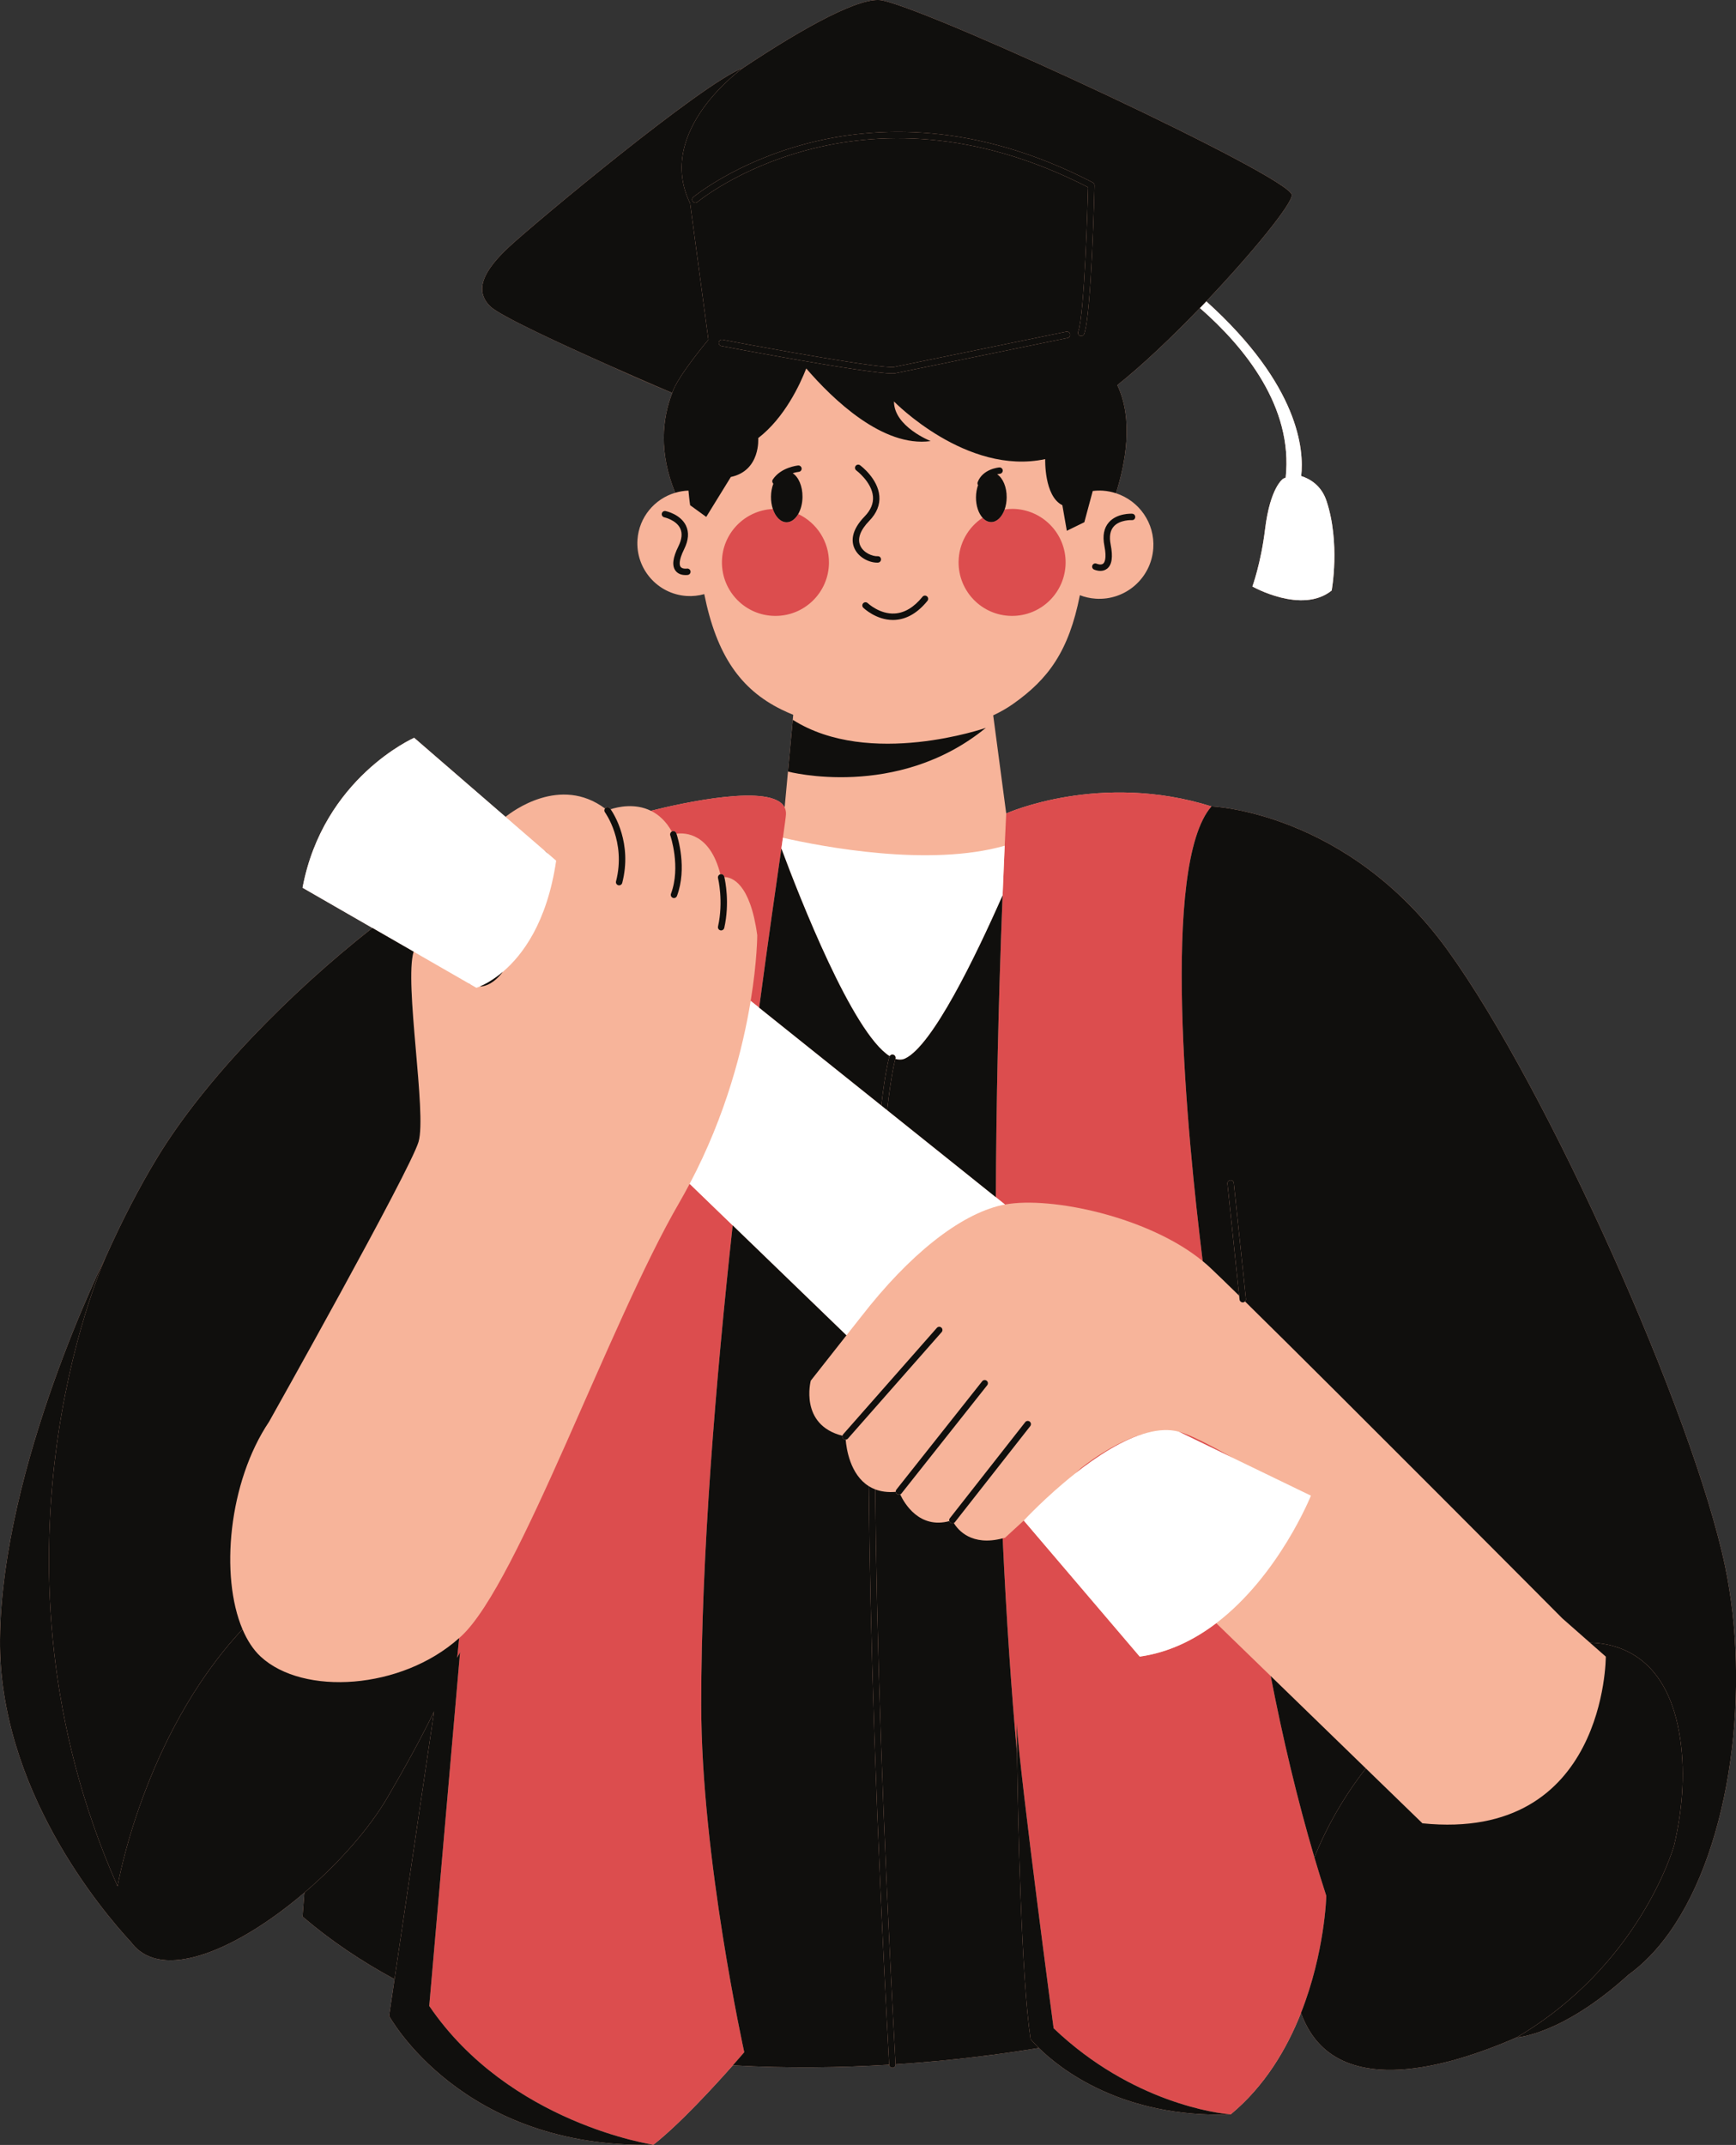 <?xml version="1.0" encoding="UTF-8" standalone="no"?><svg xmlns="http://www.w3.org/2000/svg" xmlns:xlink="http://www.w3.org/1999/xlink" fill="#000000" height="500" preserveAspectRatio="xMidYMid meet" version="1" viewBox="0.0 0.0 404.8 500.0" width="404.8" zoomAndPan="magnify"><rect x="0.0" y="0.0" width="404.8" height="500.0" fill="#333333" stroke="none"/><defs><clipPath id="a"><path d="M 0 0 L 404.82 0 L 404.82 499.969 L 0 499.969 Z M 0 0"/></clipPath><clipPath id="b"><path d="M 100 118 L 310 118 L 310 499.969 L 100 499.969 Z M 100 118"/></clipPath><clipPath id="c"><path d="M 11 0 L 404.82 0 L 404.82 482 L 11 482 Z M 11 0"/></clipPath><clipPath id="d"><path d="M 0 15 L 393 15 L 393 499.969 L 0 499.969 Z M 0 15"/></clipPath></defs><g><g clip-path="url(#a)" id="change1_1"><path d="M 389.262 450.492 L 389.262 450.516 C 389.234 450.547 389.211 450.574 389.188 450.602 C 386.395 454.508 383.223 457.816 379.68 460.371 C 364.176 474.441 353.648 474.938 353.645 474.938 C 336.23 482.543 314.695 487.672 305.68 473.918 C 304.754 472.508 303.984 470.938 303.359 469.238 C 300.066 477.574 294.941 486.273 286.953 492.883 C 261.613 493.77 247.156 482.23 242.238 477.395 C 233.871 478.77 222.309 480.328 208.828 481.207 C 208.828 481.211 208.828 481.211 208.828 481.211 C 208.855 481.625 208.535 481.977 208.125 481.996 C 208.113 482 208.098 482 208.086 482 C 207.691 482 207.363 481.695 207.344 481.297 C 196.191 481.98 183.801 482.184 170.879 481.438 C 166.707 486.152 158.48 495.148 152.352 499.945 C 107.621 500.973 90.73 469.918 90.73 469.918 L 91.996 461.359 C 84.426 457.277 77.211 452.465 70.547 446.773 L 70.977 441.184 C 57 453.121 40.516 461.109 32.414 454.66 C 31.73 454.113 31.105 453.469 30.547 452.711 C 23.621 445.227 -0.312 416.84 0.004 382.164 C 0.375 341.637 24.668 292.98 24.668 292.98 C 24.668 292.98 24.648 293.027 24.617 293.098 C 28.293 284.859 32.355 276.934 36.711 269.781 C 47.879 251.43 67.66 231.367 86.828 216.305 L 70.547 206.938 C 75.379 181.281 96.574 171.988 96.574 171.988 L 117.875 190.414 C 119.469 189.125 130.633 180.703 141.07 188.465 C 141.113 188.41 141.152 188.352 141.215 188.309 C 141.543 188.062 142.012 188.129 142.258 188.457 C 142.273 188.48 142.32 188.551 142.387 188.641 C 143.992 188.117 148.02 187.156 151.781 189 C 158.992 187.195 180.141 182.465 182.961 188.23 L 183.953 177.555 L 184.855 167.793 L 184.965 166.625 C 184.012 166.238 183.074 165.82 182.16 165.367 C 172.699 160.684 167.105 152.797 164.219 138.492 C 162.91 138.859 161.523 139.023 160.09 138.926 C 153.309 138.465 148.188 132.594 148.645 125.812 C 149.008 120.539 152.652 116.281 157.441 114.867 C 153.613 105.508 154.414 97.656 156.742 91.602 C 152.066 89.68 147.07 87.527 142.207 85.262 C 130.844 80.211 116.605 73.637 114.352 71.449 C 110.512 67.73 112.715 63.141 118.613 57.633 C 124.516 52.129 163.938 19.254 173.227 15.859 C 187.922 6.07 200.891 -0.957 205.77 0.102 C 218.648 2.902 300.934 41.246 301.215 45.445 C 301.352 47.457 292.137 58.809 281.277 70.242 C 303.047 89.867 304.094 105.008 303.41 110.965 C 305.293 111.562 308.074 113.051 309.301 116.73 C 312.57 126.562 310.516 137.656 310.516 137.656 C 303.543 143.254 292.035 136.715 292.035 136.715 C 292.035 136.715 294.031 131.266 294.988 123.387 C 296.195 113.441 299.234 111.578 299.234 111.578 L 299.793 111.332 C 301.57 94.859 290.234 80.93 279.793 71.797 C 273.297 78.547 266.352 85.172 260.535 89.773 C 264.355 97.789 262.438 107.984 260.227 114.98 C 265.602 116.723 269.328 121.934 268.922 127.824 C 268.445 134.781 262.43 140.031 255.48 139.555 C 254.188 139.469 252.953 139.188 251.805 138.746 C 249.234 151.801 244.434 158.309 236.246 164.078 C 234.781 165.113 233.227 165.992 231.594 166.746 L 234.629 189.621 C 234.68 189.602 256.492 179.805 282.492 187.977 C 282.492 187.977 314.098 189.09 337.523 221.441 C 360.949 253.789 394.785 329.645 402.227 364.969 C 408.188 393.297 403.859 429.973 389.262 450.492" fill="#f7b49a"/></g><g clip-path="url(#b)" id="change2_1"><path d="M 156.652 193.84 C 156.688 193.82 156.715 193.793 156.754 193.777 C 157.145 193.645 157.566 193.848 157.699 194.234 C 157.707 194.25 157.723 194.297 157.738 194.34 C 159.789 194.074 165.57 194.238 167.977 203.797 C 168.375 203.703 168.777 203.941 168.879 204.34 C 168.883 204.355 168.891 204.391 168.902 204.445 C 170.637 204.473 174.926 205.824 176.574 218 C 176.574 218 176.574 223.969 175.043 233.309 L 177.023 234.895 C 179.188 218.629 181.082 205.609 182.199 197.801 C 182.332 196.895 182.453 196.051 182.559 195.289 C 182.992 192.238 183.246 190.352 183.27 189.836 C 183.297 189.227 183.188 188.695 182.961 188.23 C 180.141 182.465 158.992 187.195 151.781 189 C 153.559 189.871 155.273 191.371 156.652 193.84 Z M 163.508 397.32 C 163.508 362.77 166.883 321.93 170.844 285.648 L 160.812 275.957 C 160.039 277.414 159.242 278.875 158.395 280.34 C 141.957 308.621 121.023 368.781 107.637 381.332 C 107.449 381.504 107.258 381.668 107.066 381.84 C 106.914 383.355 106.766 384.867 106.617 386.367 C 106.617 386.383 106.613 386.402 106.613 386.418 L 107.277 385.141 L 100.09 467.598 C 118.746 495.02 152.352 499.945 152.352 499.945 C 158.48 495.148 166.707 486.152 170.879 481.438 C 172.527 479.574 173.547 478.379 173.547 478.379 C 173.547 478.379 163.508 433.016 163.508 397.32 Z M 306.488 432.965 C 302.488 419.426 299.121 405.199 296.301 390.688 L 283.605 378.371 C 278.52 382.238 272.57 385.207 265.762 386.164 L 238.723 354.449 L 234.344 358.465 C 234.152 358.52 233.98 358.547 233.801 358.594 C 234.688 377.742 235.867 394.422 237.145 408.688 C 237.078 404.328 237.059 401.656 237.059 401.656 C 238.059 415.809 245.684 472.801 245.684 472.801 C 264.055 490.316 284.238 492.637 286.703 492.859 C 286.738 492.863 286.77 492.867 286.801 492.867 C 286.824 492.871 286.859 492.875 286.879 492.875 C 286.926 492.879 286.953 492.883 286.953 492.883 C 294.941 486.273 300.066 477.574 303.359 469.238 C 308.965 455.066 309.266 441.941 309.266 441.941 C 308.305 438.988 307.383 435.992 306.488 432.965 Z M 234.277 197.141 C 234.102 201.043 233.938 204.902 233.785 208.723 C 232.781 234.039 232.301 257.484 232.211 279.07 L 234.344 280.777 C 245.191 278.797 267.984 283.715 280.445 293.977 C 276.801 264.555 270.617 201.547 282.492 187.977 C 256.492 179.805 234.68 189.602 234.629 189.621 C 234.629 189.621 234.625 189.625 234.625 189.625 C 234.504 192.148 234.391 194.648 234.277 197.141 Z M 274.867 333.734 L 287.48 339.84 C 281.914 336.68 277.293 334.344 274.867 333.734 Z M 252 342.289 L 250.652 343.523 C 255.793 339.453 261.895 335.473 267.523 333.98 C 259.621 335.961 252 342.289 252 342.289 Z M 193.297 131.219 C 193.344 126.188 190.398 121.836 186.129 119.82 C 185.445 121.004 184.473 121.746 183.398 121.734 C 182.016 121.719 180.824 120.477 180.215 118.648 C 173.656 118.961 168.402 124.328 168.34 130.973 C 168.273 137.867 173.801 143.512 180.695 143.57 C 187.586 143.641 193.227 138.109 193.297 131.219 Z M 229.117 120.691 C 229.68 121.316 230.363 121.684 231.102 121.688 C 232.445 121.707 233.629 120.52 234.258 118.758 C 234.863 118.672 235.484 118.613 236.117 118.621 C 243.008 118.691 248.543 124.324 248.48 131.211 C 248.406 138.109 242.77 143.637 235.879 143.57 C 228.988 143.508 223.457 137.867 223.523 130.977 C 223.562 126.676 225.781 122.902 229.117 120.691" fill="#dc4d4e"/></g><g id="change3_1"><path d="M 305.68 348.648 L 287.48 339.84 L 274.867 333.734 C 272.617 333.121 270.121 333.289 267.523 333.98 C 261.895 335.473 255.793 339.453 250.652 343.523 C 243.836 348.922 238.723 354.449 238.723 354.449 L 265.762 386.164 C 272.57 385.207 278.52 382.238 283.605 378.371 C 298.23 367.246 305.68 348.648 305.68 348.648 Z M 109.27 229.215 L 109.832 229.539 L 111.086 230.262 C 111.086 230.262 111.375 230.172 111.867 229.969 C 112.918 229.527 114.93 228.523 117.258 226.539 C 121.812 222.664 127.57 215.062 129.684 200.629 L 127.883 199.07 L 126.875 198.199 L 117.875 190.414 L 96.574 171.988 C 96.574 171.988 75.379 181.281 70.547 206.938 L 86.828 216.305 L 99.211 223.43 Z M 233.535 280.934 C 233.797 280.875 234.07 280.824 234.344 280.777 L 232.211 279.07 L 206.867 258.781 L 205.5 257.688 L 177.023 234.895 L 175.043 233.309 C 173.242 244.277 169.32 259.895 160.812 275.957 L 170.844 285.648 L 197.371 311.277 L 200.773 306.965 C 212.008 292.461 223.742 283.168 233.535 280.934 Z M 207.445 246.199 C 207.617 245.895 207.973 245.734 208.312 245.848 C 208.703 245.973 208.922 246.395 208.793 246.785 C 208.793 246.789 208.789 246.805 208.781 246.832 C 209.598 247.09 210.379 247.074 211.102 246.727 C 217.445 243.672 227.352 223.305 233.785 208.723 C 233.938 204.902 234.102 201.043 234.277 197.141 C 216.742 202.152 191.863 197.402 182.559 195.289 C 182.453 196.051 182.332 196.895 182.199 197.801 C 186.434 209.184 198.77 240.734 207.445 246.199 Z M 279.793 71.797 C 280.289 71.277 280.785 70.762 281.277 70.242 C 303.047 89.867 304.094 105.008 303.41 110.965 C 305.293 111.562 308.074 113.051 309.301 116.73 C 312.57 126.562 310.516 137.656 310.516 137.656 C 303.543 143.254 292.035 136.715 292.035 136.715 C 292.035 136.715 294.031 131.266 294.988 123.387 C 296.195 113.441 299.234 111.578 299.234 111.578 L 299.793 111.332 C 301.57 94.859 290.234 80.93 279.793 71.797" fill="#ffffff"/></g><g clip-path="url(#c)" id="change4_1"><path d="M 201.285 140.613 C 201 140.91 201.004 141.379 201.301 141.664 C 201.426 141.785 204.277 144.516 208.215 144.516 C 208.379 144.516 208.547 144.508 208.715 144.5 C 211.469 144.336 214.008 142.844 216.266 140.055 C 216.523 139.734 216.473 139.266 216.152 139.008 C 215.84 138.746 215.363 138.793 215.105 139.113 C 213.125 141.559 210.949 142.867 208.641 143.008 C 205.133 143.227 202.367 140.621 202.34 140.598 C 202.047 140.312 201.57 140.316 201.285 140.613 Z M 389.262 450.492 C 403.859 429.973 408.188 393.297 402.227 364.969 C 394.785 329.645 360.949 253.789 337.523 221.441 C 314.098 189.09 282.492 187.977 282.492 187.977 C 270.617 201.547 276.801 264.555 280.445 293.977 C 281.027 294.453 281.594 294.938 282.125 295.438 C 283.617 296.84 285.973 299.121 288.949 302.035 L 286.215 275.938 C 286.168 275.527 286.469 275.164 286.879 275.121 C 287.273 275.074 287.652 275.371 287.695 275.785 L 290.523 302.777 C 290.551 303.008 290.461 303.219 290.309 303.371 C 312.586 325.254 364.297 377.242 364.297 377.242 L 370.723 382.895 C 377.973 383.09 389.109 386.586 391.812 405.5 C 393.023 413.984 392.172 422.434 390.383 430.125 C 389.992 431.484 382.016 458.273 353.645 474.938 C 353.648 474.938 364.176 474.441 379.68 460.371 C 383.223 457.816 386.395 454.508 389.188 450.602 C 389.211 450.574 389.234 450.547 389.262 450.516 Z M 109.27 229.215 C 109.285 229.227 109.488 229.375 109.832 229.539 Z M 117.258 226.539 C 114.93 228.523 112.918 229.527 111.867 229.969 C 113.309 229.934 115.223 229.188 117.258 226.539 Z M 126.875 198.199 L 127.883 199.07 C 127.535 198.723 127.199 198.445 126.875 198.199 Z M 27.414 439.707 C 27.414 439.707 33.32 404.633 56.543 379.789 C 51.27 367.383 53.277 345.488 62.738 331.414 C 62.738 331.414 95.645 272.848 97.598 266.156 C 99.551 259.461 94.219 229.094 96.449 221.84 L 99.211 223.43 L 86.828 216.305 C 67.66 231.367 47.879 251.43 36.711 269.781 C 32.355 276.934 28.293 284.859 24.617 293.098 C 23.266 296.141 -6.125 364.035 27.414 439.707 Z M 160.16 132.543 C 160.152 132.547 159.113 132.691 158.703 132.137 C 158.484 131.84 158.129 130.84 159.523 128.023 C 160.566 125.926 160.707 124.07 159.945 122.504 C 158.676 119.883 155.348 119.156 155.203 119.129 C 154.805 119.047 154.406 119.301 154.32 119.703 C 154.238 120.105 154.496 120.504 154.895 120.586 C 154.926 120.594 157.66 121.199 158.605 123.16 C 159.152 124.289 159.012 125.703 158.188 127.359 C 156.871 130.016 156.648 131.871 157.512 133.031 C 158.16 133.906 159.219 134.055 159.859 134.055 C 160.168 134.055 160.383 134.02 160.406 134.016 C 160.812 133.949 161.082 133.562 161.016 133.16 C 160.949 132.754 160.562 132.484 160.16 132.543 Z M 183.398 121.734 C 184.473 121.746 185.445 121.004 186.129 119.82 C 186.73 118.773 187.109 117.383 187.125 115.848 C 187.152 113.328 186.199 111.18 184.84 110.305 C 185.637 110.059 186.238 109.996 186.254 109.992 C 186.664 109.953 186.965 109.586 186.926 109.18 C 186.883 108.77 186.5 108.469 186.113 108.508 C 185.945 108.523 182.082 108.922 180.191 111.793 C 179.988 112.105 180.059 112.508 180.328 112.75 C 179.992 113.633 179.789 114.668 179.781 115.777 C 179.77 116.816 179.93 117.797 180.215 118.648 C 180.824 120.477 182.016 121.719 183.398 121.734 Z M 258.555 121.77 C 257.41 123.082 257.062 124.91 257.516 127.203 C 258.129 130.293 257.52 131.164 257.227 131.395 C 256.688 131.82 255.727 131.406 255.723 131.406 C 255.348 131.23 254.902 131.395 254.73 131.77 C 254.559 132.145 254.719 132.586 255.094 132.758 C 255.137 132.777 255.797 133.078 256.59 133.078 C 257.094 133.078 257.652 132.953 258.148 132.566 C 259.285 131.676 259.555 129.824 258.98 126.914 C 258.621 125.102 258.855 123.699 259.676 122.754 C 261.102 121.109 263.906 121.238 263.93 121.242 C 264.387 121.277 264.691 120.949 264.715 120.539 C 264.738 120.129 264.426 119.777 264.016 119.754 C 263.871 119.742 260.473 119.57 258.555 121.77 Z M 234.258 118.758 C 234.551 117.93 234.727 116.977 234.734 115.957 C 234.762 113.512 233.836 111.41 232.512 110.559 C 232.879 110.473 233.129 110.449 233.137 110.445 C 233.551 110.41 233.852 110.051 233.82 109.641 C 233.785 109.23 233.43 108.93 233.016 108.961 C 232.859 108.973 229.141 109.305 227.973 112.398 C 227.883 112.637 227.934 112.883 228.066 113.074 C 227.766 113.906 227.59 114.867 227.578 115.895 C 227.562 117.887 228.172 119.648 229.117 120.691 C 229.68 121.316 230.363 121.684 231.102 121.688 C 232.445 121.707 233.629 120.52 234.258 118.758 Z M 200.555 108.453 C 200.227 108.211 199.754 108.281 199.512 108.613 C 199.27 108.945 199.34 109.41 199.672 109.656 C 199.707 109.684 203.281 112.359 203.559 115.746 C 203.691 117.355 203.043 118.91 201.633 120.363 C 198.383 123.703 198.535 126.262 199.238 127.82 C 200.195 129.941 202.629 131.152 204.52 131.152 C 204.59 131.152 204.66 131.148 204.727 131.148 C 205.141 131.129 205.453 130.777 205.434 130.367 C 205.414 129.953 205.102 129.637 204.652 129.656 C 203.484 129.723 201.359 128.895 200.602 127.203 C 199.867 125.578 200.594 123.57 202.703 121.402 C 204.43 119.625 205.219 117.676 205.043 115.613 C 204.703 111.547 200.723 108.578 200.555 108.453 Z M 211.102 246.727 C 210.379 247.074 209.598 247.09 208.781 246.832 C 208.66 247.242 207.812 250.402 206.867 258.781 L 232.211 279.07 C 232.301 257.484 232.781 234.039 233.785 208.723 C 227.352 223.305 217.445 243.672 211.102 246.727 Z M 205.5 257.688 C 206.488 249.285 207.348 246.422 207.375 246.324 C 207.391 246.277 207.422 246.242 207.445 246.199 C 198.77 240.734 186.434 209.184 182.199 197.801 C 181.082 205.609 179.188 218.629 177.023 234.895 Z M 202.586 346.438 C 198.227 343.703 197.363 337.684 197.195 335.59 C 197.184 335.59 197.168 335.598 197.156 335.598 C 196.98 335.598 196.805 335.539 196.664 335.41 C 196.449 335.223 196.379 334.941 196.438 334.684 C 186.324 332.133 189.055 321.84 189.055 321.84 L 197.371 311.277 L 170.844 285.648 C 166.883 321.93 163.508 362.77 163.508 397.32 C 163.508 433.016 173.547 478.379 173.547 478.379 C 173.547 478.379 172.527 479.574 170.879 481.438 C 183.801 482.184 196.191 481.98 207.344 481.297 C 207.344 481.297 207.34 481.297 207.34 481.293 C 204.207 423.695 202.883 379.777 202.586 346.438 Z M 240.305 475.309 C 238.129 460.742 237.371 424.121 237.145 408.688 C 235.867 394.422 234.688 377.742 233.801 358.594 C 226.547 360.492 223.375 356.633 222.414 355.027 C 222.305 355.086 222.188 355.121 222.066 355.121 C 221.906 355.121 221.746 355.066 221.609 354.961 C 221.48 354.859 221.406 354.727 221.367 354.578 C 214.371 356.453 210.879 350.438 209.906 348.359 C 209.812 348.398 209.715 348.426 209.613 348.426 C 209.449 348.426 209.285 348.375 209.148 348.266 C 208.984 348.133 208.891 347.949 208.871 347.754 C 206.988 347.914 205.406 347.684 204.082 347.18 C 204.395 380.383 205.719 424.043 208.828 481.207 C 222.309 480.328 233.871 478.77 242.238 477.395 C 240.945 476.125 240.305 475.309 240.305 475.309 Z M 106.613 386.418 C 106.613 386.402 106.617 386.383 106.617 386.367 C 106.602 386.41 106.59 386.453 106.57 386.5 Z M 90.359 418.977 C 86.035 426.371 78.91 434.41 70.977 441.184 L 70.547 446.773 C 77.211 452.465 84.426 457.277 91.996 461.359 L 101.223 398.953 C 98.27 405.027 94.641 411.656 90.359 418.977 Z M 253.719 43.652 C 253.617 47.441 252.91 73.062 251.41 77.336 C 251.273 77.727 251.48 78.152 251.867 78.289 C 251.949 78.316 252.031 78.328 252.113 78.328 C 252.422 78.328 252.711 78.137 252.816 77.828 C 254.508 73.016 255.191 44.438 255.219 43.223 C 255.227 42.938 255.07 42.672 254.82 42.539 C 200.246 14.266 162.035 45.637 161.652 45.957 C 161.34 46.223 161.301 46.695 161.562 47.008 C 161.832 47.324 162.301 47.363 162.617 47.098 C 162.988 46.785 200.25 16.203 253.719 43.652 Z M 208.605 87.039 L 248.938 78.781 C 249.34 78.703 249.602 78.309 249.52 77.902 C 249.434 77.5 249.047 77.242 248.637 77.32 L 208.387 85.566 C 205.047 85.879 180.824 81.535 168.48 79.191 C 168.07 79.113 167.684 79.383 167.605 79.785 C 167.531 80.191 167.797 80.582 168.199 80.66 C 169.621 80.93 202 87.059 208.094 87.059 C 208.293 87.059 208.465 87.051 208.605 87.039 Z M 157.441 114.867 C 153.613 105.508 154.414 97.656 156.742 91.602 C 152.066 89.68 147.07 87.527 142.207 85.262 C 150.18 88.805 156.738 91.602 156.738 91.602 C 157.91 87.809 165.184 79.188 165.184 79.188 L 160.922 47.402 C 152.621 30.402 173.23 15.859 173.23 15.859 C 173.23 15.859 173.227 15.859 173.227 15.859 C 187.922 6.07 200.891 -0.957 205.77 0.102 C 218.648 2.902 300.934 41.246 301.215 45.445 C 301.352 47.457 292.137 58.809 281.277 70.242 C 280.785 70.762 280.289 71.277 279.793 71.797 C 273.297 78.547 266.352 85.172 260.535 89.773 C 264.355 97.789 262.438 107.984 260.227 114.98 C 259.262 114.664 258.25 114.453 257.191 114.379 C 256.379 114.324 255.582 114.352 254.805 114.449 L 252.844 121.734 L 248.762 123.727 L 247.719 117.766 C 243.43 115.645 243.719 107.02 243.719 107.02 C 225.352 110.938 208.457 93.582 208.457 93.582 C 208.457 99.461 217.016 102.82 217.016 102.82 C 205.871 104.355 194.215 93.102 188 85.891 C 186.555 89.598 182.973 97.355 176.797 102.121 C 176.797 102.121 177.414 109.703 170.418 111.184 L 164.68 120.492 L 160.922 117.766 C 160.922 117.766 160.723 116.469 160.535 114.359 C 159.465 114.391 158.434 114.574 157.441 114.867 Z M 296.301 390.688 L 318.488 412.223 C 313.348 418.781 309.332 425.887 306.488 432.965 C 302.488 419.426 299.121 405.199 296.301 390.688" fill="#100f0d"/></g><g clip-path="url(#d)" id="change5_1"><path d="M 248.938 78.781 C 249.34 78.703 249.602 78.309 249.52 77.902 C 249.434 77.5 249.047 77.242 248.637 77.32 L 208.387 85.566 C 205.047 85.879 180.824 81.535 168.48 79.191 C 168.07 79.113 167.684 79.383 167.605 79.785 C 167.531 80.191 167.797 80.582 168.199 80.66 C 169.621 80.93 202 87.059 208.094 87.059 C 208.293 87.059 208.465 87.051 208.605 87.039 Z M 253.719 43.652 C 253.617 47.441 252.91 73.062 251.41 77.336 C 251.273 77.727 251.48 78.152 251.867 78.289 C 251.949 78.316 252.031 78.328 252.113 78.328 C 252.422 78.328 252.711 78.137 252.816 77.828 C 254.508 73.016 255.191 44.438 255.219 43.223 C 255.227 42.938 255.07 42.672 254.82 42.539 C 200.246 14.266 162.035 45.637 161.652 45.957 C 161.34 46.223 161.301 46.695 161.562 47.008 C 161.832 47.324 162.301 47.363 162.617 47.098 C 162.988 46.785 200.25 16.203 253.719 43.652 Z M 165.184 79.188 L 160.922 47.402 C 152.621 30.402 173.23 15.859 173.23 15.859 C 173.23 15.859 173.227 15.859 173.227 15.859 C 163.938 19.254 124.516 52.129 118.613 57.633 C 112.715 63.141 110.512 67.73 114.352 71.449 C 116.605 73.637 130.844 80.211 142.207 85.262 C 150.18 88.805 156.738 91.602 156.738 91.602 C 157.91 87.809 165.184 79.188 165.184 79.188 Z M 229.883 169.664 C 229.883 169.664 202.758 179.129 184.855 167.793 L 183.953 177.555 L 183.738 179.855 C 183.738 179.855 209.191 186.574 229.883 169.664 Z M 289.781 303.602 C 289.809 303.602 289.836 303.602 289.859 303.598 C 290.039 303.578 290.191 303.492 290.309 303.371 C 290.461 303.219 290.551 303.008 290.523 302.777 L 287.695 275.785 C 287.652 275.371 287.273 275.074 286.879 275.121 C 286.469 275.164 286.168 275.527 286.215 275.938 L 288.949 302.035 L 289.043 302.934 C 289.082 303.316 289.406 303.602 289.781 303.602 Z M 286.801 492.867 C 286.77 492.867 286.746 492.863 286.703 492.859 C 284.238 492.637 264.055 490.316 245.684 472.801 C 245.684 472.801 238.059 415.809 237.059 401.656 C 237.059 401.656 237.078 404.328 237.145 408.688 C 237.371 424.121 238.129 460.742 240.305 475.309 C 240.305 475.309 240.945 476.125 242.238 477.395 C 247.156 482.23 261.613 493.77 286.953 492.883 C 286.953 492.883 286.926 492.879 286.879 492.875 C 286.859 492.875 286.824 492.871 286.801 492.867 Z M 100.09 467.598 L 107.277 385.141 L 106.613 386.418 L 106.57 386.5 C 106.59 386.453 106.602 386.41 106.617 386.367 C 106.766 384.867 106.914 383.355 107.066 381.84 C 93.598 393.914 70.688 395.336 60.785 386.164 C 59.051 384.562 57.645 382.375 56.543 379.789 C 33.32 404.633 27.414 439.707 27.414 439.707 C -6.125 364.035 23.266 296.141 24.617 293.098 C 24.648 293.027 24.668 292.98 24.668 292.98 C 24.668 292.98 0.375 341.637 0.004 382.164 C -0.312 416.84 23.621 445.227 30.547 452.711 C 31.105 453.469 31.73 454.113 32.414 454.66 C 40.516 461.109 57 453.121 70.977 441.184 C 78.91 434.41 86.035 426.371 90.359 418.977 C 94.641 411.656 98.27 405.027 101.223 398.953 L 91.996 461.359 L 90.73 469.918 C 90.73 469.918 107.621 500.973 152.352 499.945 C 152.352 499.945 118.746 495.02 100.09 467.598 Z M 240.238 332.43 C 240.488 332.105 240.434 331.637 240.109 331.379 C 239.785 331.133 239.316 331.184 239.062 331.508 L 221.48 353.914 C 221.328 354.109 221.301 354.355 221.367 354.578 C 221.406 354.727 221.48 354.859 221.609 354.961 C 221.746 355.066 221.906 355.121 222.066 355.121 C 222.188 355.121 222.305 355.086 222.414 355.027 C 222.504 354.98 222.59 354.918 222.656 354.832 Z M 230.195 322.906 C 230.453 322.582 230.398 322.109 230.074 321.855 C 229.754 321.602 229.285 321.652 229.027 321.977 L 209.027 347.219 C 208.902 347.375 208.855 347.566 208.871 347.754 C 208.891 347.949 208.984 348.133 209.148 348.266 C 209.285 348.375 209.449 348.426 209.613 348.426 C 209.715 348.426 209.812 348.398 209.906 348.359 C 210.016 348.312 210.117 348.242 210.195 348.145 Z M 219.574 310.52 C 219.848 310.211 219.816 309.742 219.508 309.469 C 219.199 309.195 218.727 309.227 218.453 309.535 L 196.594 334.359 C 196.512 334.453 196.465 334.566 196.438 334.684 C 196.379 334.941 196.449 335.223 196.664 335.41 C 196.805 335.539 196.98 335.598 197.156 335.598 C 197.168 335.598 197.184 335.59 197.195 335.59 C 197.391 335.578 197.578 335.5 197.715 335.344 Z M 167.977 203.797 C 167.977 203.797 167.973 203.797 167.973 203.797 C 167.574 203.898 167.332 204.305 167.43 204.703 C 167.441 204.758 168.746 210.098 167.426 215.977 C 167.336 216.379 167.59 216.777 167.988 216.867 C 168.047 216.879 168.102 216.887 168.152 216.887 C 168.496 216.887 168.805 216.648 168.883 216.305 C 170.195 210.453 169.094 205.262 168.902 204.445 C 168.891 204.391 168.883 204.355 168.879 204.34 C 168.777 203.941 168.375 203.703 167.977 203.797 Z M 156.754 193.777 C 156.715 193.793 156.688 193.82 156.652 193.84 C 156.336 194.012 156.172 194.379 156.297 194.73 C 156.32 194.801 158.805 202.055 156.461 208.332 C 156.316 208.719 156.512 209.148 156.898 209.289 C 156.984 209.324 157.07 209.34 157.16 209.34 C 157.461 209.34 157.746 209.152 157.855 208.852 C 160.273 202.379 158.051 195.27 157.738 194.34 C 157.723 194.297 157.707 194.25 157.699 194.234 C 157.566 193.848 157.145 193.645 156.754 193.777 Z M 141.062 189.352 C 141.109 189.418 146.031 196.172 143.645 205.449 C 143.539 205.848 143.781 206.254 144.184 206.359 C 144.242 206.371 144.305 206.383 144.367 206.383 C 144.699 206.383 145.004 206.156 145.09 205.82 C 147.473 196.559 143.199 189.816 142.387 188.641 C 142.32 188.551 142.273 188.48 142.258 188.457 C 142.012 188.129 141.543 188.062 141.215 188.309 C 141.152 188.352 141.113 188.41 141.07 188.465 C 140.879 188.723 140.859 189.082 141.062 189.352 Z M 202.586 346.438 C 202.883 379.777 204.207 423.695 207.34 481.293 C 207.34 481.297 207.344 481.297 207.344 481.297 C 207.363 481.695 207.691 482 208.086 482 C 208.098 482 208.113 482 208.125 481.996 C 208.535 481.977 208.855 481.625 208.828 481.211 C 208.828 481.211 208.828 481.211 208.828 481.207 C 205.719 424.043 204.395 380.383 204.082 347.18 C 203.543 346.973 203.043 346.727 202.586 346.438 Z M 208.793 246.785 C 208.922 246.395 208.703 245.973 208.312 245.848 C 207.973 245.734 207.617 245.895 207.445 246.199 C 207.422 246.242 207.391 246.277 207.375 246.324 C 207.348 246.422 206.488 249.285 205.5 257.688 L 206.867 258.781 C 207.812 250.402 208.66 247.242 208.781 246.832 C 208.789 246.805 208.793 246.789 208.793 246.785 Z M 353.645 474.938 C 336.23 482.543 314.695 487.672 305.68 473.918 C 304.754 472.508 303.984 470.938 303.359 469.238 C 308.965 455.066 309.266 441.941 309.266 441.941 C 308.305 438.988 307.383 435.992 306.488 432.965 C 309.332 425.887 313.348 418.781 318.488 412.223 L 331.684 425.023 C 374.551 429.387 374.441 386.164 374.441 386.164 L 370.723 382.895 C 377.973 383.09 389.109 386.586 391.812 405.5 C 393.023 413.984 392.172 422.434 390.383 430.125 C 389.992 431.484 382.016 458.273 353.645 474.938" fill="#100f0d"/></g></g></svg>